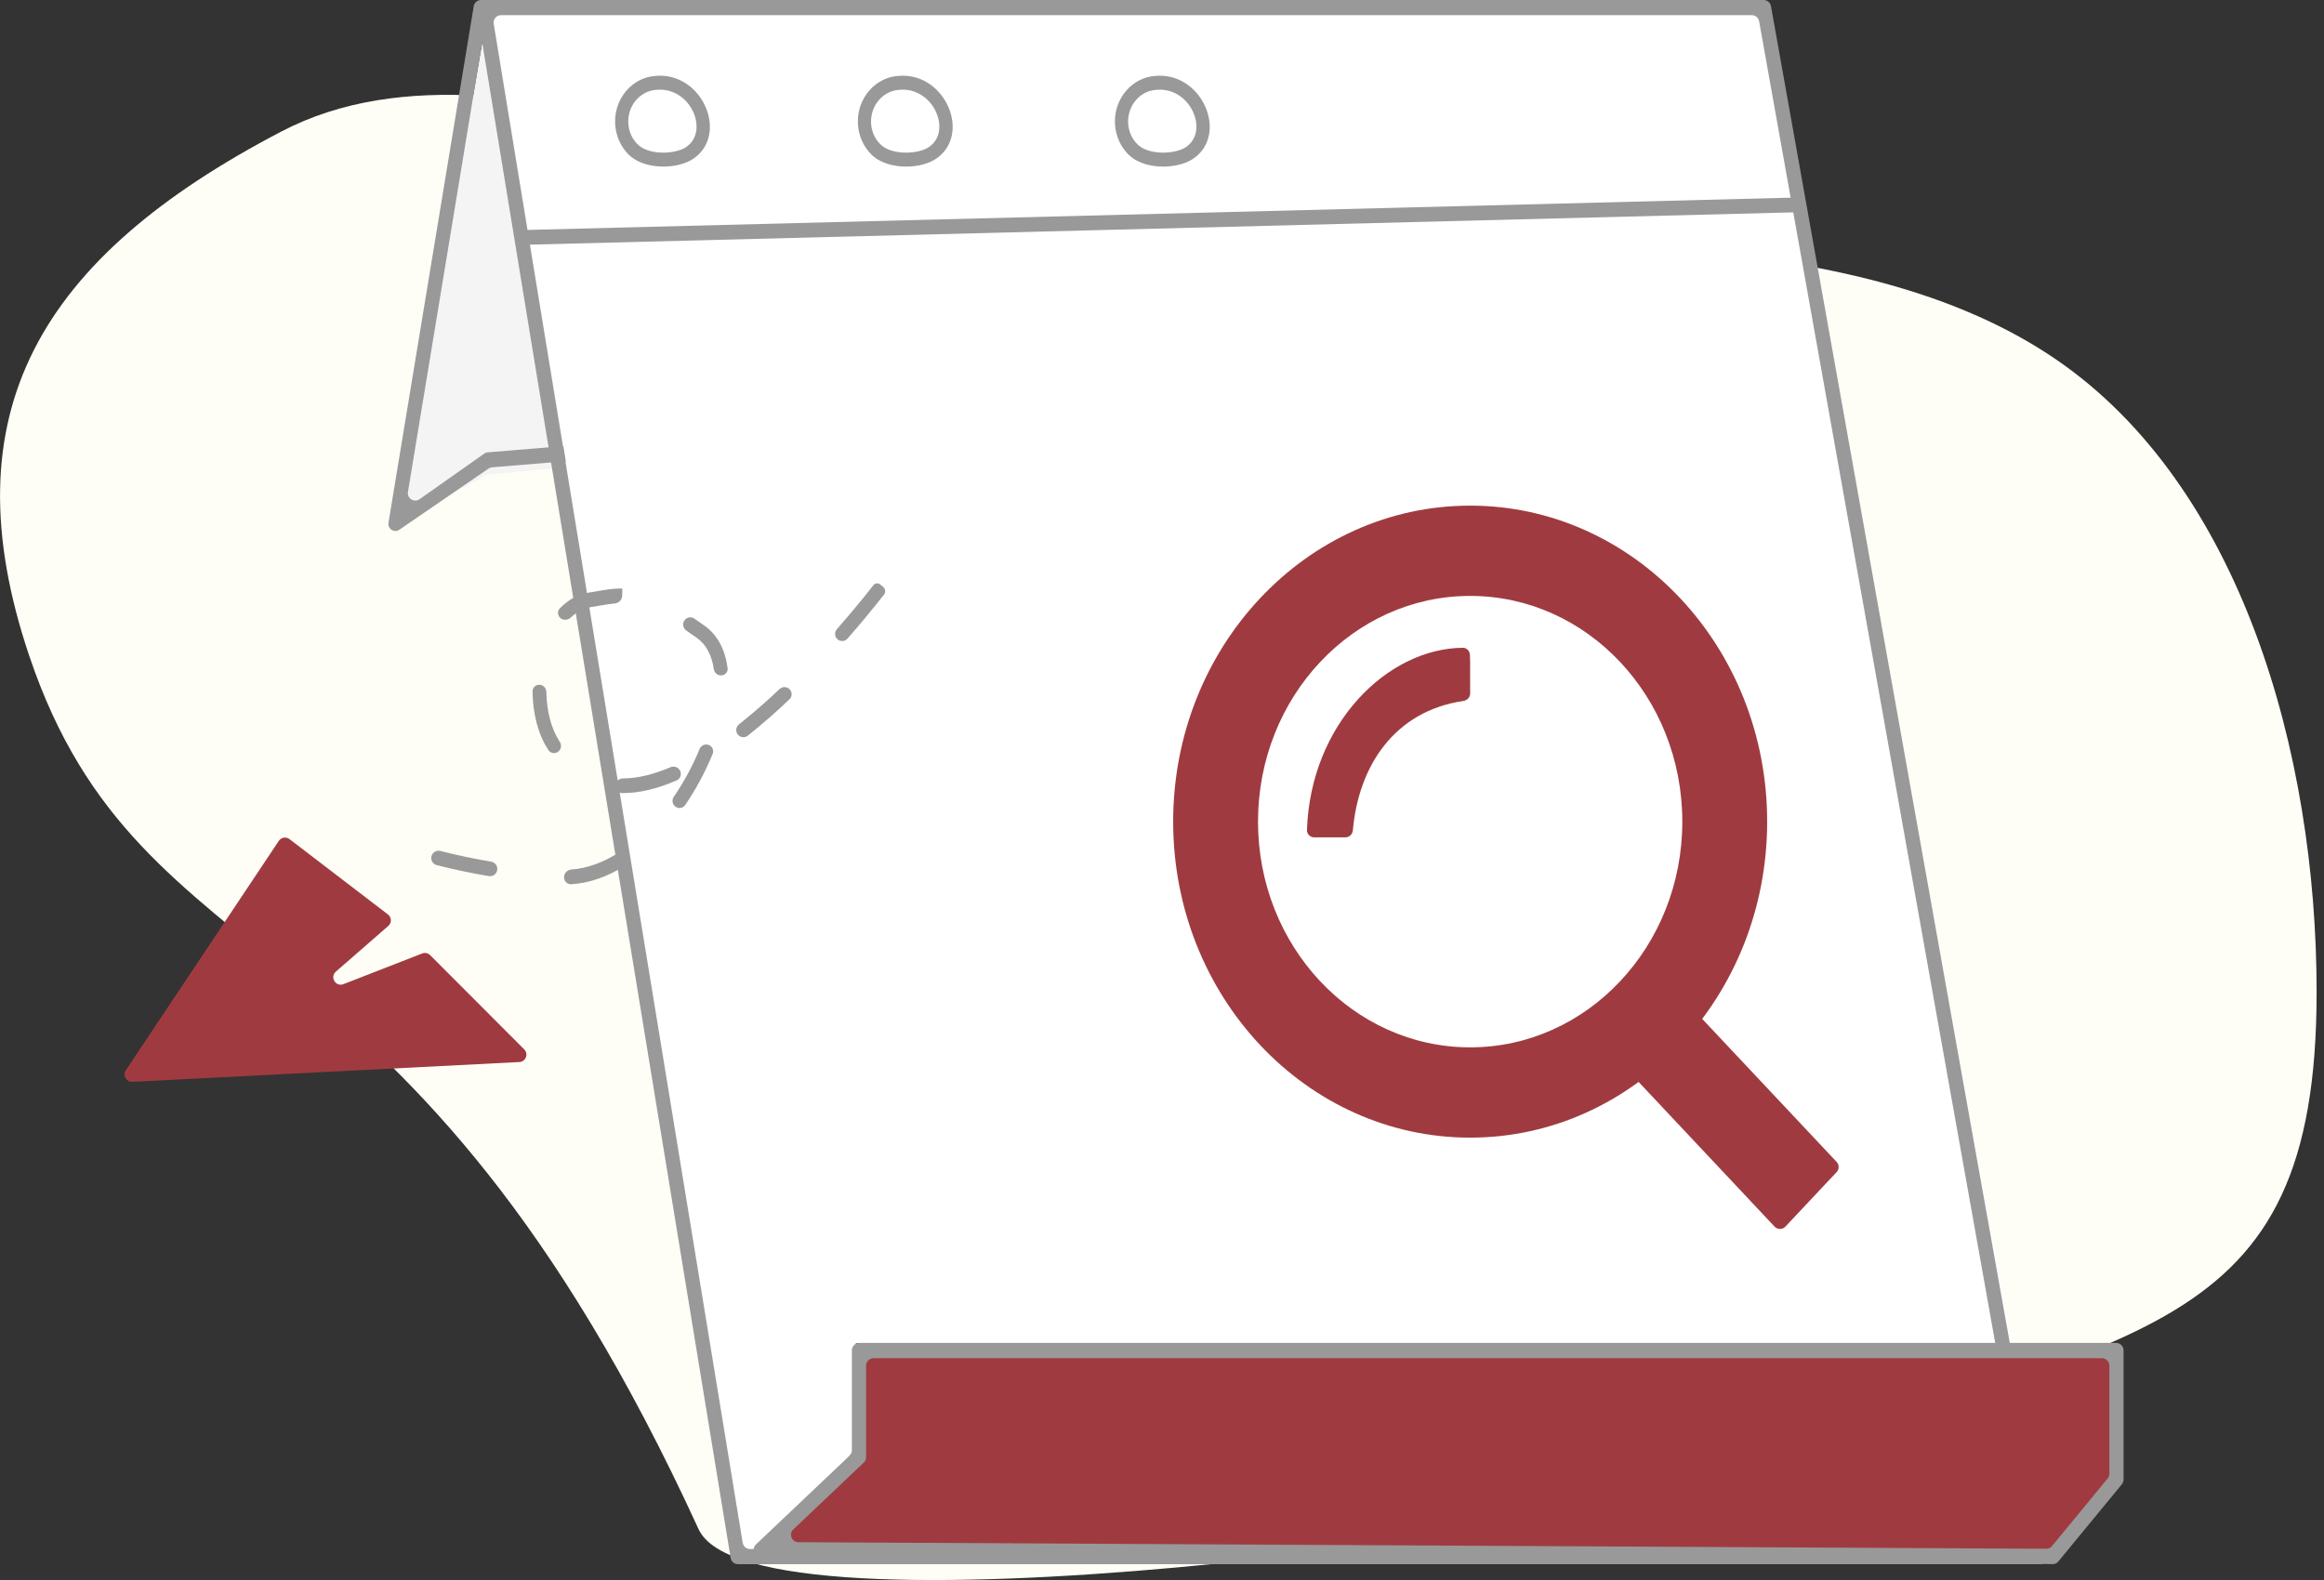 <svg width="200" height="136" viewBox="0 0 200 136" fill="none" xmlns="http://www.w3.org/2000/svg">
<rect x="0" y="0" width="200" height="136" fill="#333333" stroke="none"/>
<g clip-path="url(#clip0_2051_37716)">
<path d="M60.119 131.625C64.746 141.71 135.687 131.899 149.384 126.852C183.414 114.313 199.364 115.68 199.364 85.406C199.364 64.695 192.808 41.805 176.951 30.947C160.297 19.544 133.637 20.696 104.538 20.696C76.285 20.696 44.786 0.571 24.198 11.327C3.393 22.198 -4.508 35.553 2.503 56.411C12.251 85.405 35.212 77.299 60.119 131.625Z" fill="#FFFEF6"/>
<path d="M41.887 1.359L34.508 44.879L41.887 40.87L125.692 32.85L152.08 1.359H41.887Z" fill="#F4F4F4"/>
<path d="M150.731 0C151.27 0 151.567 0.625 151.226 1.043L151.185 1.093L124.996 33.21L124.991 33.216C124.892 33.338 124.75 33.414 124.594 33.43L42.348 40.224C42.237 40.233 42.13 40.271 42.039 40.334L34.323 45.628C33.88 45.875 33.348 45.501 33.431 45.001L33.443 44.928L40.766 0.543L40.767 0.535C40.818 0.226 41.085 0 41.398 0H150.731ZM148.528 2.359C148.868 1.942 148.571 1.316 148.033 1.316H42.419C42.107 1.316 41.84 1.543 41.789 1.851L35.108 42.341C35.016 42.901 35.644 43.294 36.107 42.968L41.725 39.009L41.726 39.008C41.795 38.97 41.871 38.946 41.95 38.938L123.972 32.165C124.145 32.15 124.305 32.066 124.415 31.932L148.528 2.359Z" fill="#999999"/>
<path d="M152 0.532L176.361 133.28H64.061L42.176 0L152 0.532Z" fill="white"/>
<path d="M151.778 0C152.088 0 152.354 0.227 152.408 0.532L176.228 133.889C176.298 134.28 175.997 134.64 175.599 134.64H63.508C63.196 134.64 62.929 134.414 62.878 134.105L62.877 134.099L41.02 0.742C40.956 0.353 41.257 0 41.651 0H151.778ZM151.388 1.832C151.333 1.527 151.068 1.306 150.759 1.306H43.115C42.721 1.306 42.421 1.659 42.485 2.048L63.914 132.799C63.964 133.108 64.231 133.334 64.544 133.334H174.111C174.509 133.334 174.81 132.975 174.74 132.583L151.388 1.832Z" fill="#999999"/>
<path d="M44.776 19.808L154.631 17L154.581 18.272L44.727 21.08L44.776 19.808Z" fill="#999999"/>
<path d="M106.074 70.041C106.074 72.809 106.587 75.55 107.582 78.108C108.577 80.665 110.037 82.989 111.876 84.947C113.715 86.904 115.899 88.457 118.302 89.516C120.705 90.576 123.281 91.121 125.883 91.121C128.484 91.121 131.06 90.576 133.463 89.516C135.866 88.457 138.05 86.904 139.889 84.947C141.728 82.989 143.188 80.665 144.183 78.108C145.178 75.55 145.691 72.809 145.691 70.041C145.691 64.45 143.604 59.088 139.889 55.135C136.174 51.182 131.136 48.961 125.883 48.961C120.629 48.961 115.591 51.182 111.876 55.135C108.161 59.088 106.074 64.45 106.074 70.041Z" fill="white"/>
<path d="M56.722 6.518C56.576 6.52 56.431 6.529 56.285 6.544C55.384 6.637 54.546 7.077 53.927 7.781C53.596 8.156 53.338 8.598 53.168 9.08C52.998 9.562 52.919 10.075 52.936 10.589C52.953 11.104 53.066 11.61 53.267 12.078C53.469 12.546 53.756 12.967 54.111 13.316L54.308 13.492C55.727 14.638 58.389 14.555 59.701 13.64C62.656 11.58 60.545 6.447 56.722 6.516V6.518ZM59.079 12.638C58.148 13.286 56.009 13.353 55.02 12.553L54.864 12.413C53.849 11.415 53.792 9.699 54.758 8.598C55.186 8.109 55.768 7.804 56.392 7.74C56.507 7.728 56.622 7.721 56.738 7.719C59.508 7.668 61.001 11.295 59.079 12.636V12.638ZM77.615 6.518C77.47 6.52 77.324 6.529 77.178 6.544C76.277 6.637 75.438 7.077 74.819 7.781C74.488 8.157 74.23 8.598 74.06 9.08C73.89 9.562 73.811 10.075 73.829 10.59C73.846 11.104 73.959 11.61 74.16 12.078C74.362 12.546 74.649 12.967 75.005 13.316L75.201 13.492C76.62 14.638 79.282 14.555 80.594 13.64C83.549 11.58 81.438 6.447 77.615 6.516V6.518ZM79.972 12.638C79.042 13.286 76.902 13.353 75.913 12.553L75.757 12.413C74.743 11.415 74.685 9.699 75.651 8.598C76.078 8.109 76.661 7.804 77.286 7.74C77.4 7.728 77.516 7.721 77.631 7.719C80.401 7.668 81.894 11.295 79.972 12.636V12.638ZM99.737 6.518C99.591 6.52 99.446 6.529 99.301 6.544C98.399 6.637 97.561 7.077 96.942 7.781C96.611 8.157 96.352 8.598 96.182 9.08C96.012 9.562 95.933 10.076 95.951 10.591C95.968 11.105 96.081 11.611 96.283 12.079C96.485 12.547 96.772 12.968 97.127 13.318L97.324 13.493C98.743 14.64 101.405 14.557 102.717 13.641C105.672 11.581 103.561 6.448 99.74 6.518H99.737ZM102.095 12.638C101.164 13.286 99.025 13.353 98.035 12.553L97.88 12.413C96.865 11.415 96.807 9.699 97.773 8.598C98.201 8.109 98.782 7.804 99.409 7.74C99.523 7.728 99.638 7.721 99.754 7.719C102.524 7.668 104.016 11.295 102.095 12.636V12.638Z" fill="#999999"/>
<path d="M73.66 115.598V124.735L66 133L177.126 133.756L182.111 126.658V116.125L73.66 115.598Z" fill="#9F3B40"/>
<path d="M73.949 115.592C73.596 115.592 73.31 115.878 73.31 116.231V124.838C73.31 125.013 73.238 125.18 73.111 125.301L65.055 132.942C64.637 133.338 64.931 134.042 65.507 134.045L176.672 134.629C176.848 134.631 177.014 134.554 177.126 134.418L177.134 134.409L182.605 127.76C182.699 127.646 182.75 127.502 182.75 127.354V116.231C182.75 115.878 182.464 115.592 182.111 115.592H73.949ZM74.534 117.546C74.534 117.193 74.82 116.907 75.173 116.907H180.888C181.241 116.907 181.527 117.193 181.527 117.546V126.855C181.527 127.003 181.476 127.147 181.382 127.261L176.596 133.078C176.473 133.227 176.291 133.312 176.099 133.311L68.708 132.746C68.133 132.743 67.854 132.04 68.272 131.643L74.326 125.902L74.333 125.896C74.461 125.775 74.534 125.606 74.534 125.43V117.546ZM42.792 74.877C42.839 74.537 42.604 74.222 42.264 74.165C40.8 73.923 39.345 73.617 37.904 73.248C37.56 73.16 37.21 73.368 37.127 73.713C37.047 74.044 37.246 74.379 37.576 74.464C39.03 74.838 40.529 75.154 42.072 75.411C42.42 75.469 42.745 75.227 42.792 74.877ZM53.98 73.684C53.794 73.381 53.391 73.298 53.088 73.485C51.797 74.284 50.483 74.747 49.184 74.843C48.835 74.868 48.546 75.144 48.54 75.494C48.534 75.843 48.812 76.133 49.16 76.112C50.724 76.017 52.287 75.463 53.799 74.507C54.076 74.331 54.152 73.964 53.98 73.684ZM58.543 66.374C58.404 66.046 58.02 65.9 57.693 66.041C56.227 66.67 54.867 66.998 53.628 67.003C53.276 67.005 52.968 67.262 52.94 67.613C52.913 67.958 53.168 68.263 53.515 68.266C54.977 68.281 56.553 67.904 58.231 67.172C58.537 67.039 58.672 66.682 58.543 66.374ZM47.016 59.552C47.01 59.226 46.756 58.952 46.43 58.94C46.101 58.928 45.824 59.186 45.828 59.514C45.855 61.435 46.312 63.22 47.176 64.532C47.184 64.545 47.192 64.558 47.201 64.571C47.393 64.863 47.797 64.907 48.063 64.68C48.309 64.472 48.347 64.109 48.17 63.841C48.163 63.83 48.155 63.82 48.148 63.809C47.44 62.733 47.048 61.214 47.016 59.552ZM61.331 64.892C61.453 64.594 61.309 64.257 61.014 64.13C60.701 63.996 60.341 64.15 60.211 64.464C59.61 65.919 58.864 67.3 57.986 68.586C57.805 68.85 57.851 69.211 58.1 69.414C58.37 69.635 58.771 69.583 58.968 69.294C59.902 67.922 60.695 66.446 61.331 64.892ZM67.98 59.36C67.75 59.09 67.34 59.071 67.083 59.316C65.963 60.38 64.799 61.392 63.597 62.348C63.342 62.551 63.284 62.916 63.467 63.185C63.667 63.48 64.075 63.545 64.354 63.323C65.591 62.337 66.788 61.293 67.939 60.195C68.173 59.972 68.19 59.606 67.98 59.36ZM53.553 50.659C53.553 50.659 53.552 50.658 53.552 50.659C53.551 50.659 53.551 50.659 53.551 50.659C53.031 50.653 52.511 50.696 51.998 50.788L51.908 50.802C51.477 50.873 50.801 50.989 50.647 51.014C49.715 51.163 48.878 51.636 48.169 52.377C47.947 52.61 47.981 52.976 48.22 53.191C48.482 53.425 48.883 53.385 49.137 53.142C49.641 52.66 50.207 52.361 50.821 52.262C50.924 52.247 51.226 52.196 51.539 52.143L51.65 52.124C51.946 52.073 52.234 52.026 52.36 52.008C52.55 51.981 52.726 51.96 52.892 51.946C53.245 51.915 53.537 51.635 53.543 51.282L53.553 50.659ZM59.746 53.241C59.451 53.041 59.05 53.139 58.873 53.448C58.709 53.734 58.797 54.097 59.07 54.281C59.364 54.479 59.669 54.691 59.987 54.919C60.761 55.471 61.246 56.374 61.428 57.586C61.477 57.913 61.76 58.162 62.09 58.137C62.414 58.112 62.661 57.83 62.618 57.507C62.402 55.91 61.748 54.652 60.648 53.869C60.336 53.645 60.036 53.437 59.746 53.241ZM75.754 50.307C75.576 50.156 75.307 50.187 75.163 50.371C74.946 50.652 74.69 50.973 74.404 51.331C73.685 52.222 72.886 53.175 72.019 54.162C71.807 54.405 71.817 54.77 72.044 54.999C72.291 55.249 72.699 55.238 72.931 54.973C74.013 53.739 75.063 52.473 76.079 51.176C76.234 50.975 76.202 50.689 76.009 50.524L75.754 50.307Z" fill="#999999"/>
<path d="M126.52 43.523C140.636 43.523 152.079 55.701 152.079 70.723C152.079 85.746 140.636 97.923 126.52 97.923C112.404 97.923 100.961 85.746 100.961 70.723C100.961 55.701 112.404 43.523 126.52 43.523ZM126.52 51.294C116.437 51.294 108.263 59.993 108.263 70.723C108.263 81.454 116.437 90.152 126.52 90.152C136.603 90.152 144.777 81.454 144.777 70.723C144.777 59.993 136.603 51.294 126.52 51.294Z" fill="#9F3B40"/>
<path d="M141.566 83.453C141.818 83.184 142.245 83.184 142.497 83.453L158.059 100.013C158.29 100.259 158.29 100.642 158.059 100.888L153.649 105.582C153.396 105.85 152.97 105.85 152.717 105.582L137.156 89.021C136.925 88.775 136.925 88.392 137.156 88.146L141.566 83.453ZM113.103 72.077C112.75 72.077 112.463 71.789 112.475 71.436C112.784 62.32 119.39 55.809 125.887 55.758C126.215 55.755 126.48 56.02 126.498 56.348C126.508 56.533 126.516 56.719 126.516 56.904C126.523 57.834 126.521 58.764 126.52 59.685C126.52 60.013 126.271 60.286 125.946 60.334C119.997 61.201 116.907 65.949 116.426 71.472C116.397 71.811 116.118 72.077 115.778 72.077H113.103ZM44.695 91.416C45.248 91.388 45.505 90.718 45.115 90.327L37.018 82.214C36.839 82.034 36.57 81.978 36.334 82.07L29.556 84.711C28.889 84.971 28.365 84.104 28.905 83.634L33.418 79.701C33.722 79.436 33.707 78.957 33.386 78.712L24.913 72.227C24.62 72.002 24.198 72.072 23.993 72.379L10.826 92.127C10.535 92.564 10.866 93.146 11.39 93.119L44.695 91.416Z" fill="#9F3B40"/>
</g>
<defs>
<clipPath id="clip0_2051_37716">
<rect width="200" height="136" fill="white"/>
</clipPath>
</defs>
</svg>
